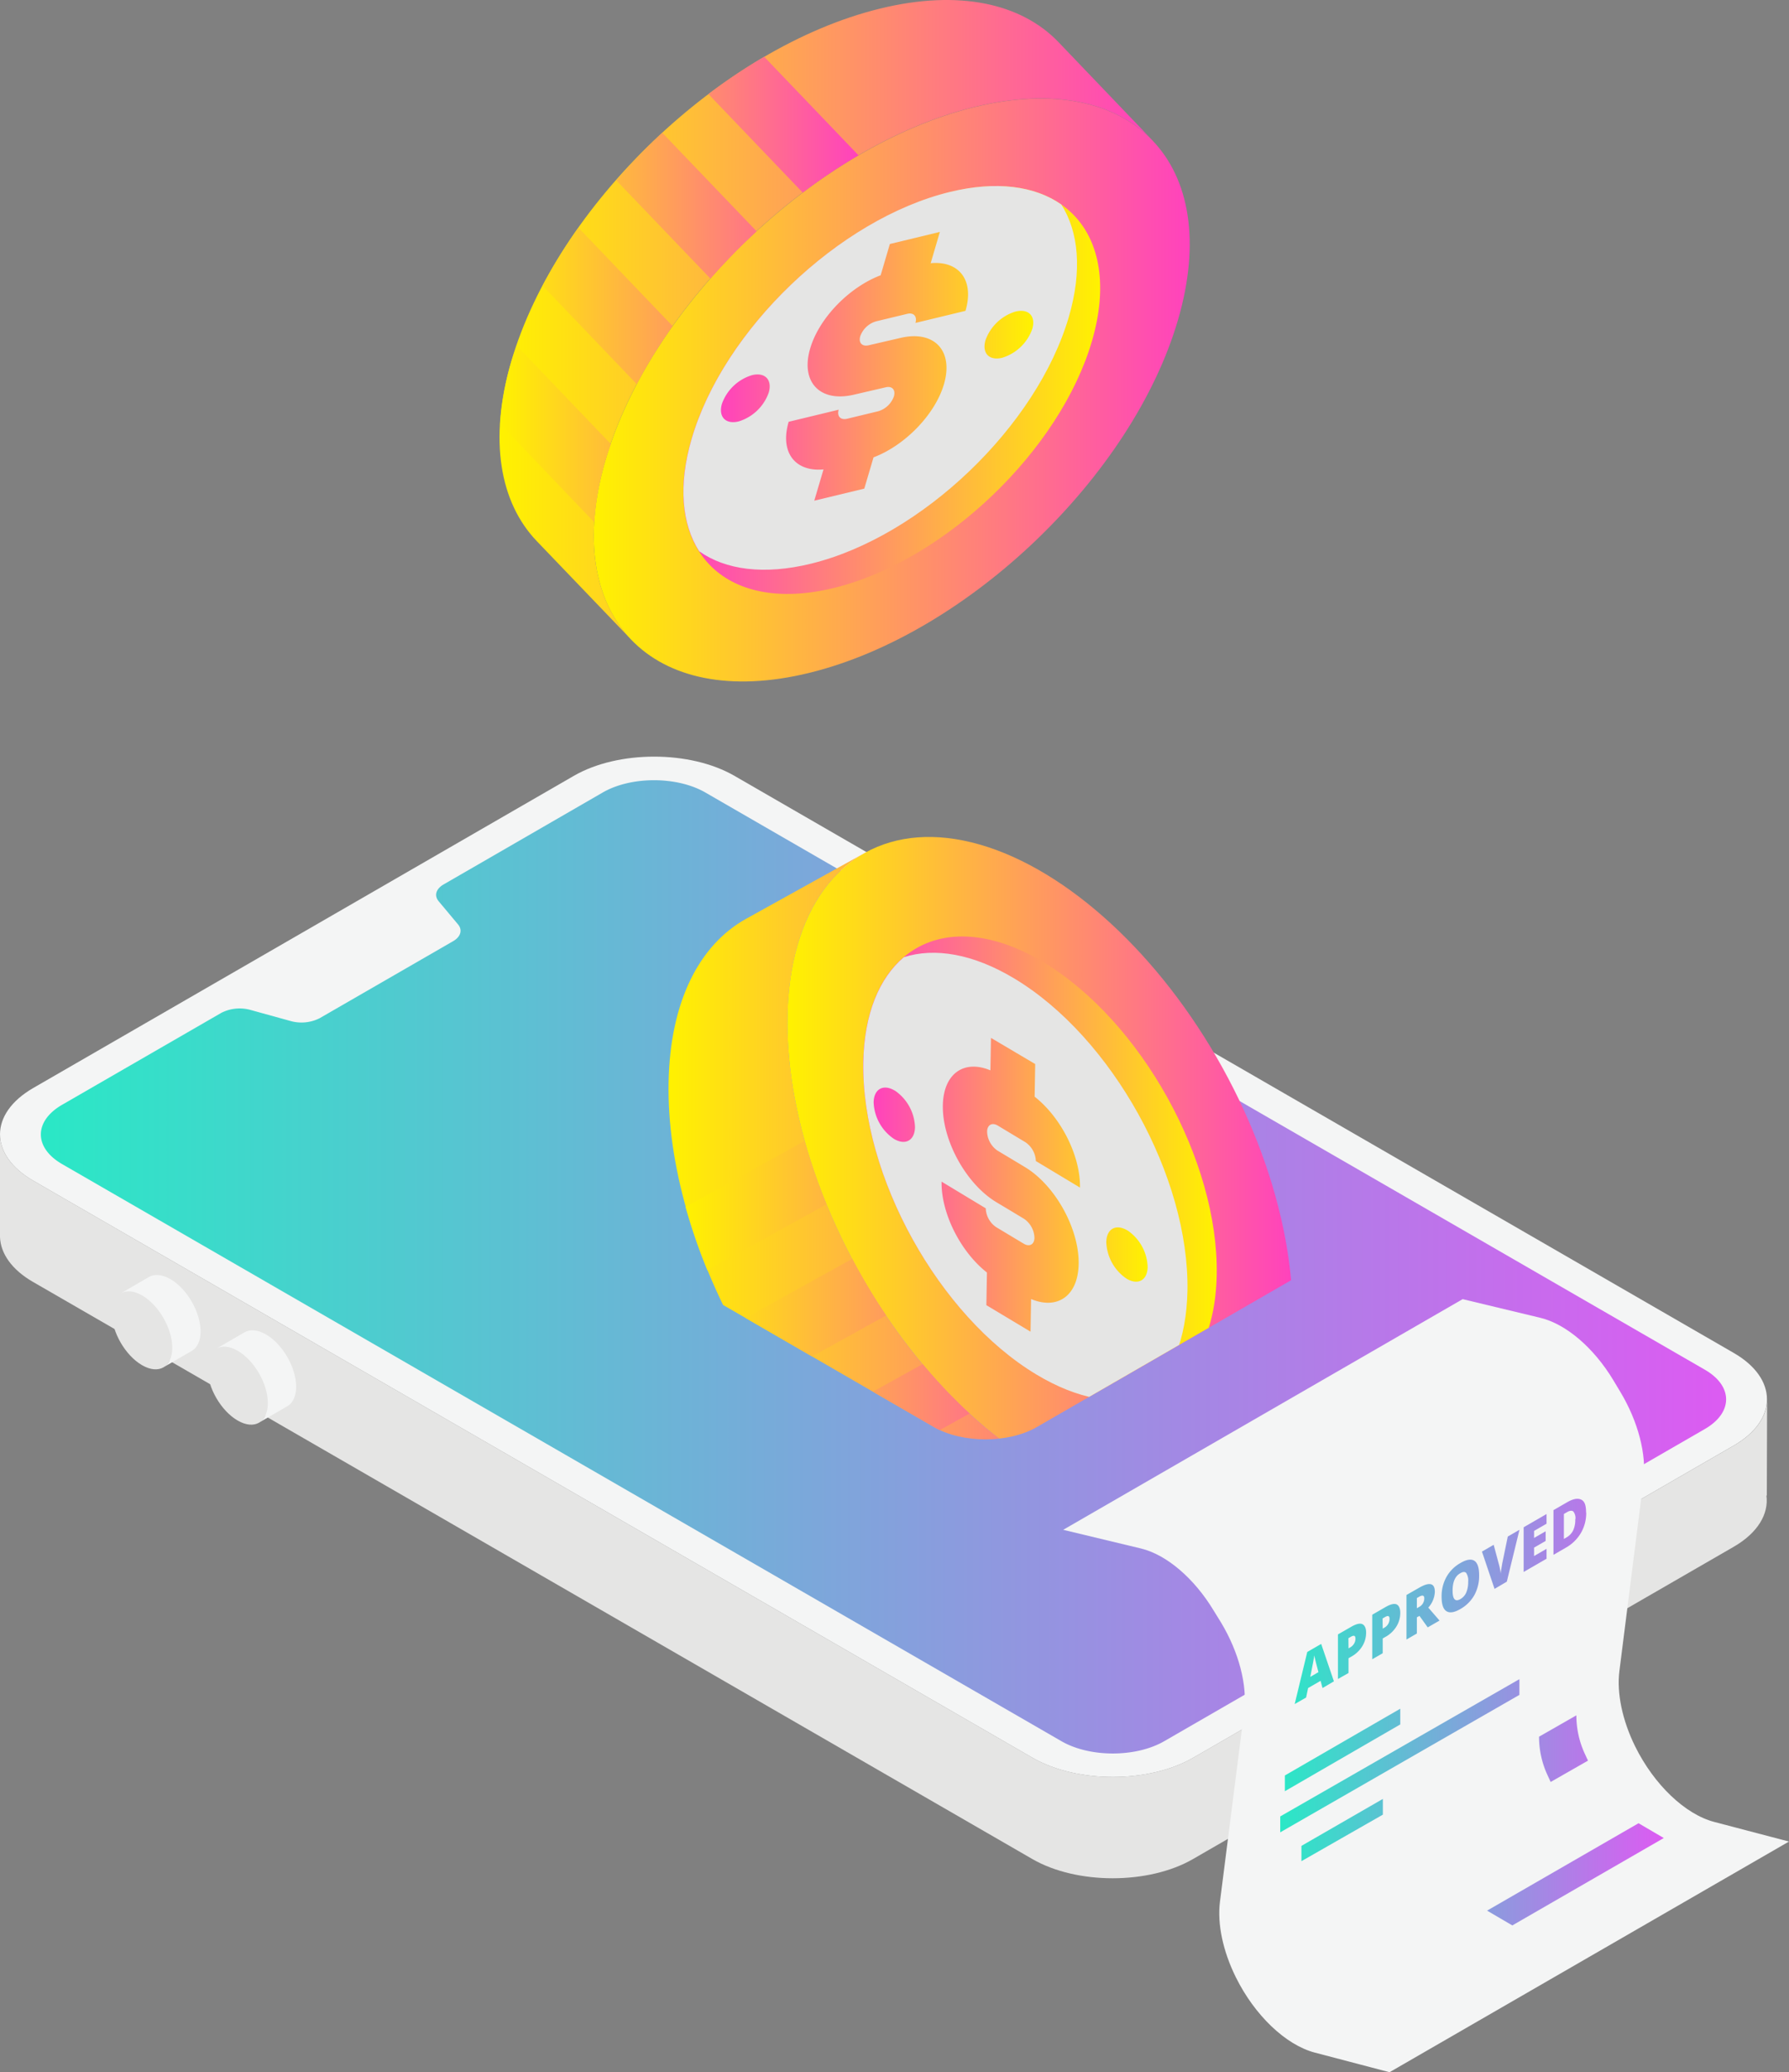 <svg xmlns="http://www.w3.org/2000/svg" xmlns:xlink="http://www.w3.org/1999/xlink" viewBox="0 0 496.07 574.51"><rect x="0" y="0" width="496.07" height="574.51" fill="#808080" stroke="none"/><defs><style>.cls-1{fill:none;}.cls-2{fill:#f4f5f5;}.cls-3{fill:url(#linear-gradient);}.cls-4{fill:#e5e5e4;}.cls-5{fill:#2b3038;}.cls-6{fill:url(#linear-gradient-2);}.cls-7{clip-path:url(#clip-path);}.cls-8{fill:url(#linear-gradient-3);}.cls-9{fill:url(#linear-gradient-4);}.cls-10{fill:url(#linear-gradient-5);}.cls-11{fill:url(#linear-gradient-6);}.cls-12{fill:url(#linear-gradient-7);}.cls-13{fill:url(#linear-gradient-8);}.cls-14{fill:url(#linear-gradient-9);}.cls-15{fill:url(#linear-gradient-10);}.cls-16{fill:url(#linear-gradient-11);}.cls-17{fill:url(#linear-gradient-12);}</style><linearGradient id="linear-gradient" x1="11.33" y1="351.21" x2="478.63" y2="351.21" gradientUnits="userSpaceOnUse"><stop offset="0" stop-color="#2ae8c6"/><stop offset="1" stop-color="#dc5bf2"/></linearGradient><linearGradient id="linear-gradient-2" x1="355.02" y1="474.63" x2="461.31" y2="474.63" xlink:href="#linear-gradient"/><clipPath id="clip-path"><path class="cls-1" d="M246.3,198.52,96.39,285.08c-7.87,4.54-7.87,11.9,0,16.45L259,395.65c7.87,4.54,20.62,4.54,28.49,0L437.4,309.1c7.87-4.55,7.87-11.91,0-16.45L274.79,198.52C266.92,194,254.16,194,246.3,198.52Z"/></clipPath><linearGradient id="linear-gradient-3" x1="218.33" y1="323.94" x2="358.44" y2="323.94" gradientTransform="translate(193.2 -99.2) rotate(29)" gradientUnits="userSpaceOnUse"><stop offset="0" stop-color="#fff200"/><stop offset="1" stop-color="#ff42bd"/></linearGradient><linearGradient id="linear-gradient-4" x1="239.39" y1="323.94" x2="337.39" y2="323.94" gradientUnits="userSpaceOnUse"><stop offset="0" stop-color="#ff42bd"/><stop offset="1" stop-color="#fff200"/></linearGradient><linearGradient id="linear-gradient-5" x1="185.3" y1="335.29" x2="336.9" y2="335.29" gradientTransform="matrix(1, 0, 0, 1, 0, 0)" xlink:href="#linear-gradient-3"/><linearGradient id="linear-gradient-6" x1="242.29" y1="328.43" x2="318.27" y2="328.43" xlink:href="#linear-gradient-4"/><linearGradient id="linear-gradient-7" x1="190.1" y1="373.83" x2="302.87" y2="373.83" gradientTransform="matrix(1, 0, 0, 1, 0, 0)" xlink:href="#linear-gradient-3"/><linearGradient id="linear-gradient-8" x1="164.65" y1="108.11" x2="329.89" y2="108.11" gradientTransform="matrix(1, 0, 0, 1, 0, 0)" xlink:href="#linear-gradient-3"/><linearGradient id="linear-gradient-9" x1="189.48" y1="108.11" x2="305.06" y2="108.11" xlink:href="#linear-gradient-4"/><linearGradient id="linear-gradient-10" x1="138.54" y1="88.65" x2="319.57" y2="88.65" gradientTransform="matrix(1, 0, 0, 1, 0, 0)" xlink:href="#linear-gradient-3"/><linearGradient id="linear-gradient-11" x1="199.9" y1="101.6" x2="286.51" y2="101.6" xlink:href="#linear-gradient-4"/><linearGradient id="linear-gradient-12" x1="138.68" y1="80.29" x2="238.05" y2="80.29" gradientTransform="matrix(1, 0, 0, 1, 0, 0)" xlink:href="#linear-gradient-3"/></defs><g id="Layer_2" data-name="Layer 2"><g id="Layer_1-2" data-name="Layer 1"><path class="cls-2" d="M159.13,215.09,9.22,301.64c-12.29,7.1-12.29,18.6,0,25.7l277.1,160c12.29,7.09,32.22,7.09,44.51,0l149.91-86.56c12.29-7.09,12.29-18.6,0-25.69l-277.1-160C191.35,208,171.42,208,159.13,215.09Z"/><path class="cls-3" d="M167.14,219.71,123,245.21c-2.12,1.23-2.67,3.09-1.36,4.66l5.37,6.42c1.3,1.56.75,3.43-1.37,4.65l-37,21.35a11.18,11.18,0,0,1-8.07.78L69.46,280a11.2,11.2,0,0,0-8.06.79l-44.17,25.5c-7.87,4.55-7.87,11.91,0,16.45l277.1,160c7.87,4.54,20.62,4.54,28.49,0l149.91-86.55c7.87-4.54,7.87-11.91,0-16.45l-277.1-160C187.76,215.17,175,215.17,167.14,219.71Z"/><path class="cls-4" d="M490,387.92c0,4.65-3.07,9.31-9.22,12.85L330.83,487.33c-12.29,7.09-32.22,7.09-44.51,0l-277.1-160C3.07,323.79,0,319.14,0,314.49V343H0c.18,4.51,3.23,9,9.18,12.42l277.1,160c12.29,7.09,32.22,7.09,44.51,0l149.91-86.56c6.76-3.9,9.78-9.14,9.11-14.24l.11,0Z"/><path class="cls-4" d="M47.79,373.66c0,5.34-3.75,7.51-8.38,4.84S31,369.33,31,364s3.75-7.51,8.38-4.84S47.79,368.31,47.79,373.66Z"/><path class="cls-2" d="M55.62,369.14c0-5.35-3.75-11.85-8.38-14.52-2.34-1.35-4.46-1.46-6-.55l-7.57,4.4c1.5-.75,3.5-.61,5.72.67,4.63,2.67,8.38,9.17,8.38,14.52,0,2.66-.93,4.53-2.44,5.41h0l7.69-4.46.22-.13.11-.06v0C54.76,373.47,55.62,371.68,55.62,369.14Z"/><path class="cls-4" d="M74.29,389c0,5.35-3.75,7.51-8.38,4.84s-8.39-9.17-8.39-14.52,3.76-7.51,8.39-4.84S74.29,383.65,74.29,389Z"/><path class="cls-2" d="M82.12,384.48c0-5.35-3.75-11.85-8.38-14.52-2.34-1.35-4.46-1.46-6-.55l-7.57,4.4c1.5-.75,3.5-.61,5.72.67,4.63,2.67,8.38,9.17,8.38,14.52,0,2.66-.93,4.53-2.44,5.41h0l7.7-4.46.21-.13.12-.06v0C81.26,388.81,82.12,387,82.12,384.48Z"/><path class="cls-5" d="M389.93,468.31c0,4.11,2.9,5.76,6.46,3.7l14-8.16a14.25,14.25,0,0,0,6.41-11.19c0-4.11-2.91-5.76-6.46-3.7l-14,8.17A14.21,14.21,0,0,0,389.93,468.31Z"/><path class="cls-2" d="M410.24,450.44a14.21,14.21,0,0,1-6.4,11.18l-13.78,8c.58,3.1,3.19,4.18,6.33,2.36l14-8.16a14.25,14.25,0,0,0,6.41-11.19c0-4.11-2.91-5.76-6.46-3.7l-.23.14A8,8,0,0,1,410.24,450.44Z"/><path class="cls-2" d="M385.3,574.51l-20.72-5.44c-8.08-2.12-16.7-10.36-21.92-20.94h0c-3.57-7.23-5.15-14.77-4.38-20.87L345,474.44c.91-7.23-1.48-16.4-6.42-24.61l-2-3.24c-5.41-9-13.11-15.58-20.24-17.29l-21.53-5.17,110.77-63.95,21.52,5.17c7.13,1.71,14.83,8.29,20.25,17.29l1.94,3.23c4.94,8.22,7.33,17.39,6.42,24.62l-6.67,52.81c-.77,6.11.81,13.65,4.37,20.88h0c5.22,10.58,13.84,18.82,21.93,20.94l20.72,5.44L385.3,574.51l-20.72-5.44c-8.08-2.12-16.7-10.36-21.92-20.94h0c-3.57-7.23-5.15-14.77-4.38-20.87L345,474.44c.91-7.23-1.48-16.4-6.42-24.61l-2-3.24c-5.41-9-13.11-15.58-20.24-17.29l-21.53-5.17,110.77-63.95,21.52,5.17c7.13,1.71,14.83,8.29,20.25,17.29l1.94,3.23c4.94,8.22,7.33,17.39,6.42,24.62l-6.67,52.81c-.77,6.11.81,13.65,4.37,20.88h0c5.22,10.58,13.84,18.82,21.93,20.94l20.72,5.44Z"/><path class="cls-6" d="M366.72,468l-.53-2-3.47,2-.55,2.63L359,472.44,362.49,458l3.86-2.23,3.53,10.37Zm-1.13-4.41-.46-1.76c-.11-.39-.24-.89-.39-1.52s-.26-1.08-.3-1.37c-.05.32-.13.84-.26,1.58s-.42,2.19-.86,4.39Zm13.22-11a7.25,7.25,0,0,1-1.06,3.81,8.37,8.37,0,0,1-3,2.87l-.82.46v4.1L371,465.49V453.13l3.71-2.13c1.35-.78,2.36-1,3-.74S378.81,451.32,378.81,452.58ZM373.93,457l.53-.3a2.8,2.8,0,0,0,1-1,2.66,2.66,0,0,0,.39-1.39c0-.84-.4-1-1.2-.56l-.75.43Zm14.35-9.89a7.16,7.16,0,0,1-1.06,3.81,8.21,8.21,0,0,1-3,2.87l-.81.46v4.1l-2.9,1.67V447.67l3.71-2.14c1.35-.78,2.37-1,3-.74S388.28,445.85,388.28,447.11Zm-4.87,4.42.52-.3a2.83,2.83,0,0,0,1-1,2.71,2.71,0,0,0,.38-1.39c0-.84-.4-1-1.2-.56l-.74.43Zm9.47-3.14v4.49L390,454.55V442.2l3.5-2q4.36-2.52,4.37,1.13a7,7,0,0,1-1.82,4.37l3.12,3.59-3.28,1.89L393.61,448Zm0-2.51.54-.32a2.68,2.68,0,0,0,1.52-2.42c0-.85-.5-1-1.49-.42l-.57.33Zm17.27-9.16a11.16,11.16,0,0,1-1.32,5.5,10.16,10.16,0,0,1-3.88,3.87q-2.52,1.46-3.87.6c-.89-.57-1.34-1.9-1.34-4a11,11,0,0,1,1.34-5.48,10.09,10.09,0,0,1,3.88-3.87c1.7-1,3-1.19,3.87-.62S410.15,434.63,410.15,436.72ZM402.79,441q0,3.58,2.16,2.34a3.9,3.9,0,0,0,1.62-1.81,7.29,7.29,0,0,0,.54-3,3.81,3.81,0,0,0-.54-2.43c-.36-.38-.9-.37-1.61.05C403.51,436.93,402.79,438.56,402.79,441Zm15.3-15,3.24-1.87-3.51,14.38-3.4,2-3.49-10.34,3.25-1.88,1.45,5.42a15.62,15.62,0,0,1,.5,2.62c0-.41.1-.94.21-1.59s.19-1.17.27-1.55Zm10.75,6.15-6.35,3.67V423.43l6.35-3.67v2.68l-3.46,2v1.95l3.21-1.85v2.68l-3.21,1.85v2.33l3.46-2Zm11-12.77a10.94,10.94,0,0,1-1.47,5.62,11.18,11.18,0,0,1-4.15,4.07l-3.46,2V418.68l3.7-2.14c1.72-1,3-1.25,4-.77S439.8,417.44,439.8,419.35Zm-3,1.86a2.9,2.9,0,0,0-.58-2.19c-.39-.32-1-.25-1.77.2l-.84.49v6.92l.64-.37a4.7,4.7,0,0,0,1.93-2A6.79,6.79,0,0,0,436.8,421.21Zm-80.56,71v4.36l32-18.51v-4.36Zm4.59,19.52V516l22.58-12.9v-4.36Zm78.59-25.52a25.37,25.37,0,0,1-2.35-10.67l-10.35,5.92a25.33,25.33,0,0,0,2.35,10.66l.87,1.89,10.35-5.91Zm21.89,23.34-7-4.1-42,24.23,7,4.1ZM355,503.59V508l66.31-38.1v-4.36Z"/><g class="cls-7"><ellipse class="cls-8" cx="288.39" cy="323.94" rx="57.78" ry="100.07" transform="translate(-120.89 180.43) rotate(-29)"/><path class="cls-9" d="M337.38,353.38c-.56,31.55-22.94,44-50,27.7s-48.54-55-48-86.57,22.93-44,50-27.71S337.93,321.82,337.38,353.38Z"/><path class="cls-4" d="M329.27,357.87c.55-31.56-20.93-70.32-48-86.58-11.5-6.91-22.15-8.63-30.65-5.91-6.81,5.77-11,15.71-11.23,29.13-.55,31.55,20.93,70.32,48,86.57,11.5,6.92,22.15,8.63,30.65,5.91C324.85,381.23,329,371.29,329.27,357.87Z"/><path class="cls-10" d="M287,405.64c-38.68-23.24-69.4-78.66-68.61-123.78.39-22.56,8.59-38.28,21.52-45.45h0l-33,18.31h0c-12.93,7.17-21.13,22.89-21.52,45.45-.79,45.12,29.93,100.53,68.61,123.78,19.34,11.62,37,13,49.94,5.82l33-18.3C324,418.63,306.3,417.26,287,405.64Z"/><path class="cls-11" d="M299.1,350.44c-.16,8.85-5.89,12.77-13.19,9.71l-.15,9.05-12.25-7.35.16-9.05c-7.25-5.69-12.73-16.35-12.58-25.2L273.34,335a6.58,6.58,0,0,0,2.89,5.22l7.61,4.57c1.63,1,3,.23,3-1.67a6.62,6.62,0,0,0-2.9-5.22l-3.8-2.29-3.81-2.28c-8.38-5-15.06-17.09-14.89-26.86.16-8.85,5.89-12.78,13.19-9.72l.16-9L287.05,295l-.16,9.05c7.26,5.68,12.73,16.34,12.58,25.2l-12.24-7.36a6.6,6.6,0,0,0-2.9-5.22l-7.61-4.58c-1.63-1-3-.22-3,1.68A6.58,6.58,0,0,0,276.6,319l3.81,2.28,3.8,2.29C292.59,328.61,299.27,340.66,299.1,350.44Zm-51-48.08c-3.16-1.9-5.78-.45-5.85,3.25a12.81,12.81,0,0,0,5.62,10.13c3.17,1.9,5.78.45,5.85-3.24A12.82,12.82,0,0,0,248.14,302.36Zm64.51,38.77c-3.16-1.91-5.78-.46-5.85,3.24a12.81,12.81,0,0,0,5.62,10.13c3.17,1.91,5.79.45,5.85-3.24A12.78,12.78,0,0,0,312.65,341.13Z"/><path class="cls-12" d="M283.08,403.07c1.29.86,2.57,1.78,3.88,2.57a78.61,78.61,0,0,0,15.91,7.4l-33,18.31a78.43,78.43,0,0,1-15.92-7.4c-1.31-.79-2.59-1.71-3.88-2.57Zm-60.27-6.59a140.65,140.65,0,0,0,13.05,13.71l33-18.3a144.13,144.13,0,0,1-13-13.71ZM203.29,367.3A173.74,173.74,0,0,0,212.71,383l33-18.31A175,175,0,0,1,236.32,349ZM190.1,334.62a159,159,0,0,0,6.06,17.58l33-18.31a159,159,0,0,1-6.06-17.58Z"/></g><path class="cls-13" d="M224.4,186.55c-43.83,10.72-69.13-15.71-56.5-59s58.41-87.13,102.25-97.85,69.13,15.71,56.49,59S268.24,175.83,224.4,186.55Z"/><path class="cls-14" d="M231.28,163c-30.66,7.5-48.36-11-39.52-41.29s40.85-60.95,71.51-68.45,48.36,11,39.52,41.29S261.94,155.48,231.28,163Z"/><path class="cls-4" d="M224.87,156.28c30.66-7.5,62.68-38.14,71.51-68.44,3.76-12.89,2.7-23.62-2.09-31.14-7.3-5.12-18-6.65-31-3.46-30.66,7.5-62.68,38.15-71.51,68.45-3.76,12.88-2.71,23.62,2.09,31.14C201.15,158,211.83,159.47,224.87,156.28Z"/><path class="cls-15" d="M167.9,127.52c12.64-43.32,58.41-87.13,102.25-97.85,21.91-5.36,39.2-1.44,49.42,9.25h0L293.46,11.63h0C283.23,1,266-3,244,2.39c-43.83,10.72-89.61,54.53-102.24,97.85-6.31,21.66-3.15,39.1,7.08,49.78L175,177.3C164.75,166.62,161.59,149.18,167.9,127.52Z"/><path class="cls-16" d="M261.74,106.55c-2.5,8.48-10.91,17-19.52,20.25l-2.56,8.67-13.87,3.34,2.56-8.67c-7.87.73-12.16-4.72-9.66-13.2l13.87-3.35c-.54,1.82.52,2.94,2.37,2.5l8.62-2.08a6.61,6.61,0,0,0,4.32-4.11c.54-1.82-.52-3-2.37-2.5l-4.31,1-4.31,1c-9.49,2.29-15-3.47-12.21-12.83,2.5-8.48,10.91-17,19.53-20.25l2.55-8.67,13.87-3.35-2.55,8.67c7.87-.73,12.16,4.73,9.65,13.21l-13.87,3.35c.54-1.82-.52-3-2.37-2.5l-8.62,2.08a6.63,6.63,0,0,0-4.32,4.11c-.54,1.82.53,2.94,2.37,2.5l4.31-1,4.32-1C259,91.42,264.5,97.18,261.74,106.55ZM208.56,104a12.76,12.76,0,0,0-8.39,8c-1,3.54,1,5.71,4.61,4.85a12.8,12.8,0,0,0,8.38-8C214.2,105.31,212.14,103.14,208.56,104Zm73.08-17.64a12.82,12.82,0,0,0-8.39,8c-1,3.54,1,5.7,4.61,4.84a12.8,12.8,0,0,0,8.38-8C287.29,87.67,285.22,85.5,281.64,86.37Z"/><path class="cls-17" d="M169.39,123.12c-.5,1.47-1.06,2.93-1.49,4.4a79.29,79.29,0,0,0-3.11,17.28l-26.11-27.28a79.29,79.29,0,0,1,3.11-17.28c.43-1.47,1-2.94,1.49-4.41Zm-9-60a143.52,143.52,0,0,0-9.94,16.1l26.11,27.28a143.52,143.52,0,0,1,9.94-16.1Zm23.25-26.31A174.06,174.06,0,0,0,170.88,50L197,77.25a174.06,174.06,0,0,1,12.8-13.12Zm28.26-21.07a156.48,156.48,0,0,0-15.46,10.34L222.59,53.4a157.67,157.67,0,0,1,15.46-10.34Z"/></g></g></svg>